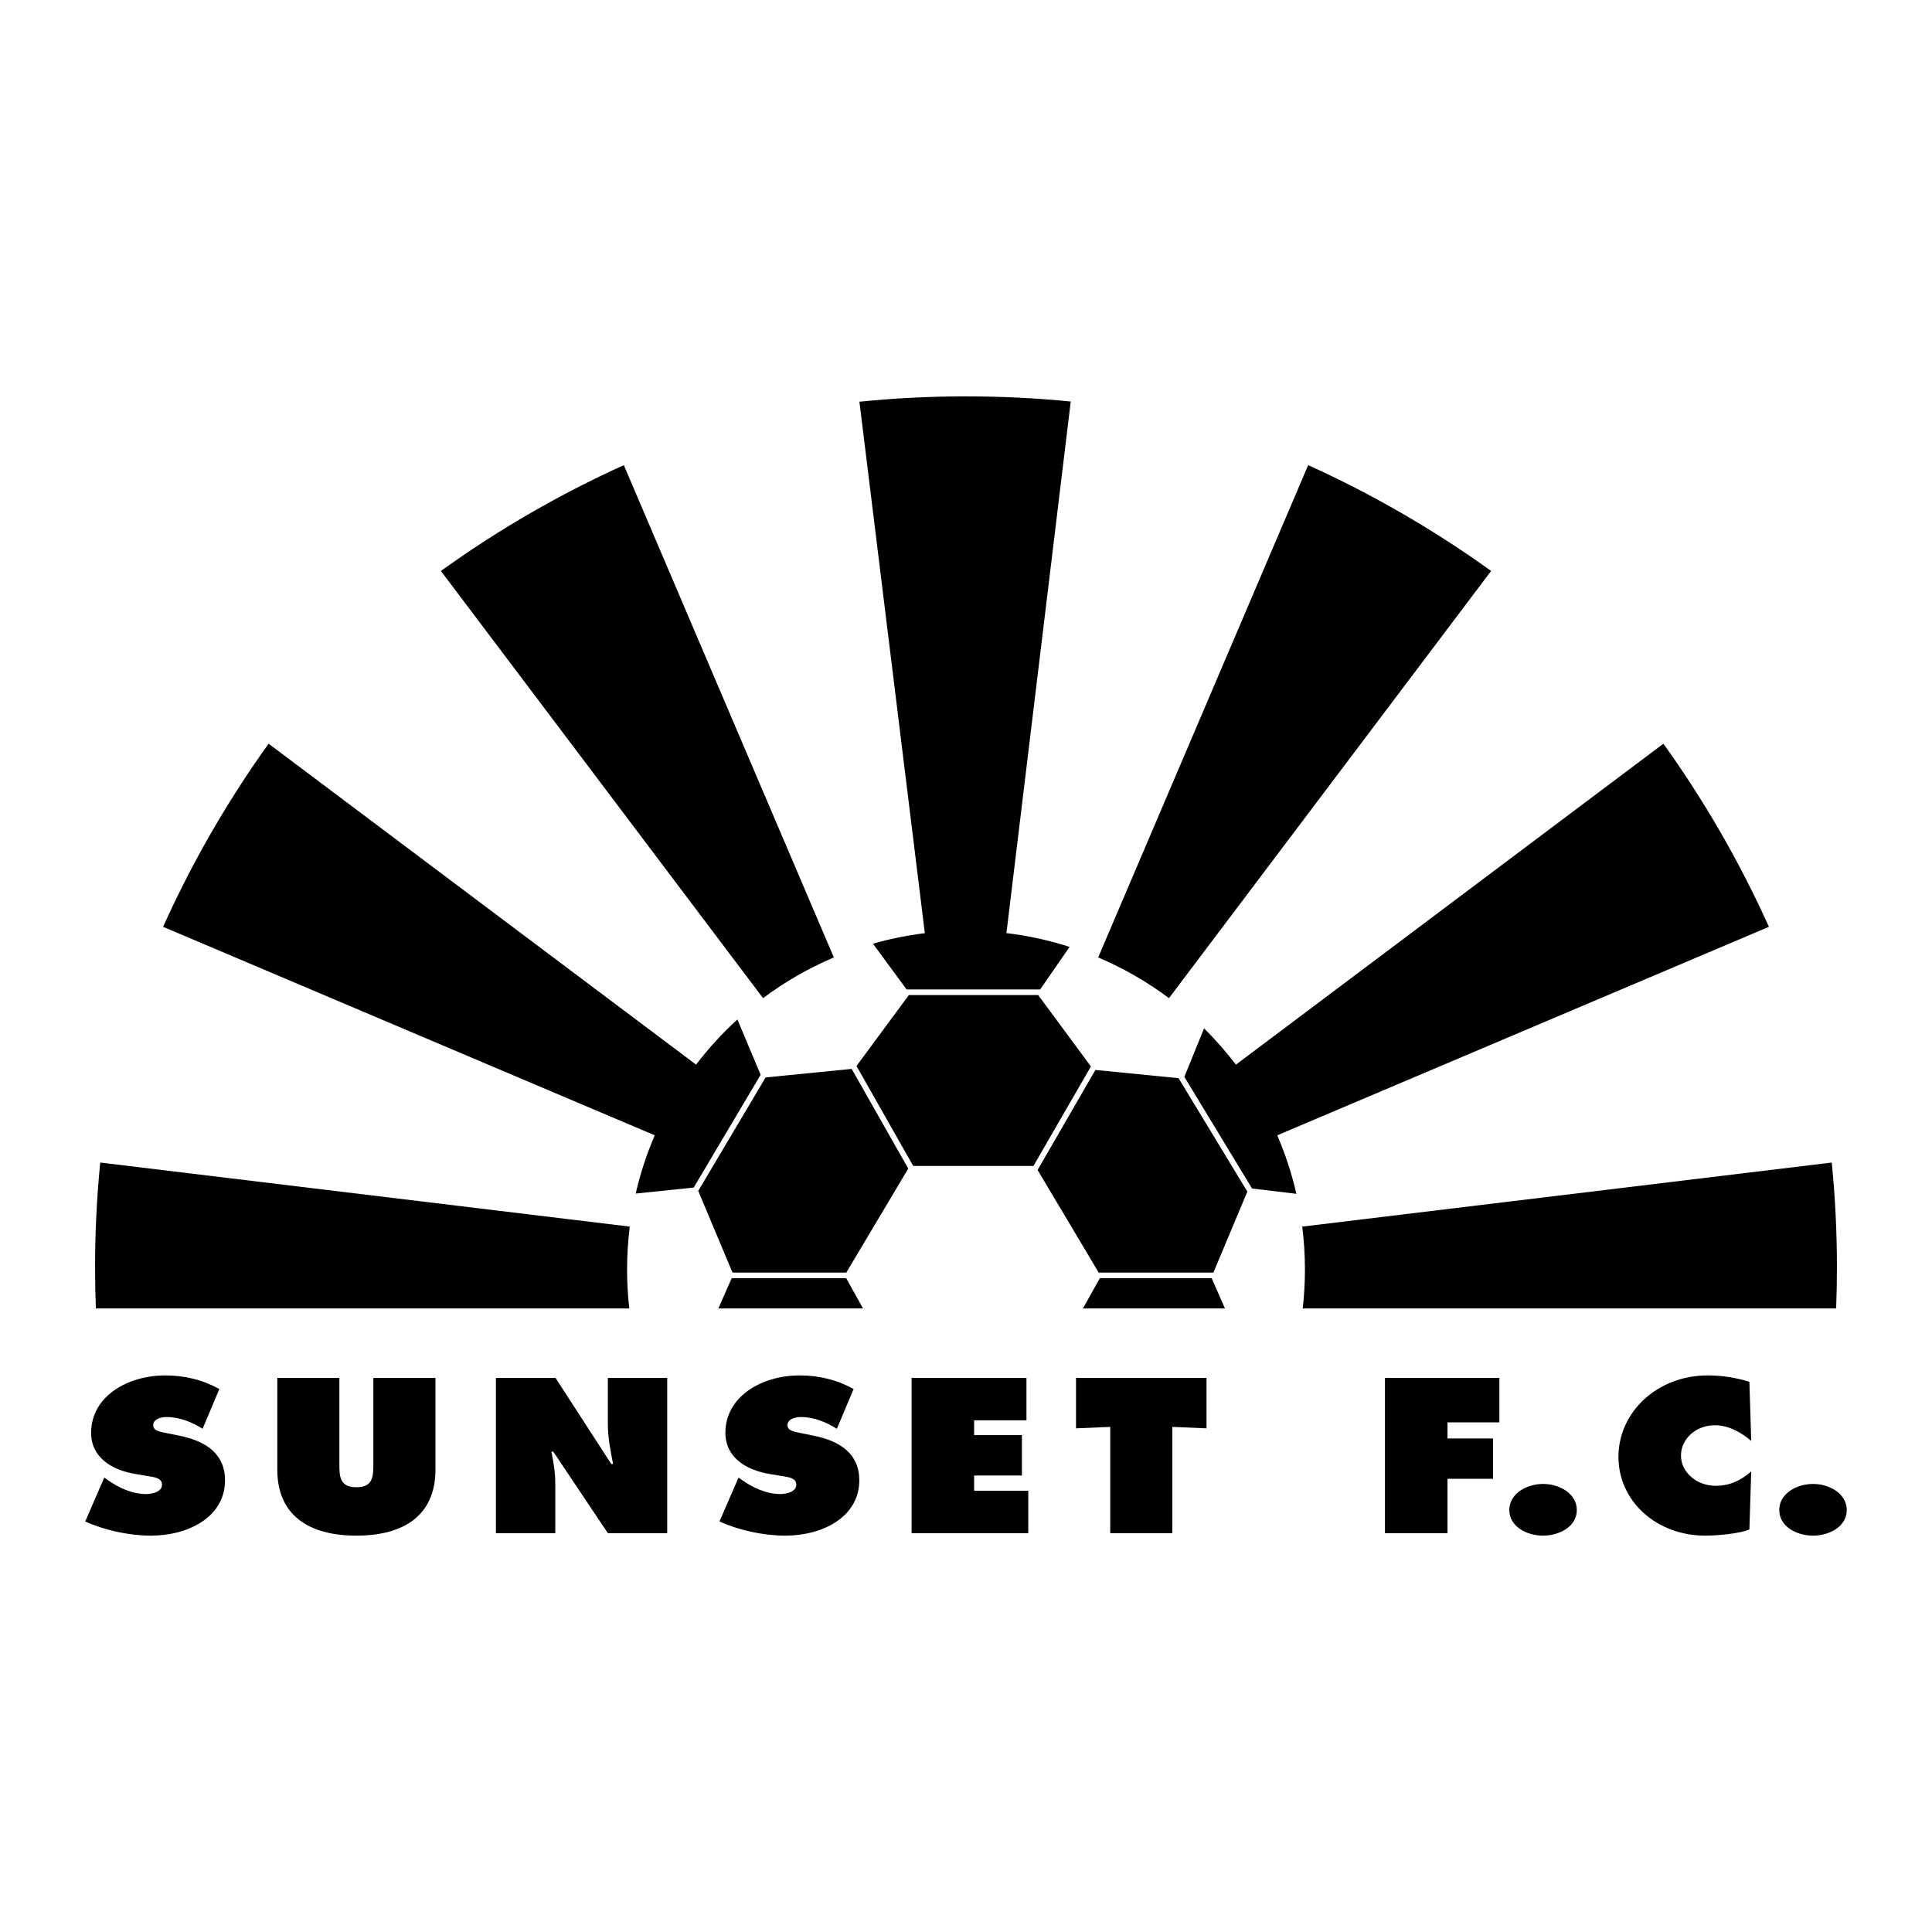<?xml version="1.0" encoding="utf-8"?>
<!-- Generator: Adobe Illustrator 13.0.0, SVG Export Plug-In . SVG Version: 6.00 Build 14948)  -->
<!DOCTYPE svg PUBLIC "-//W3C//DTD SVG 1.0//EN" "http://www.w3.org/TR/2001/REC-SVG-20010904/DTD/svg10.dtd">
<svg version="1.0" id="Layer_1" xmlns="http://www.w3.org/2000/svg" xmlns:xlink="http://www.w3.org/1999/xlink" x="0px" y="0px"
	 width="192.756px" height="192.756px" viewBox="0 0 192.756 192.756" enable-background="new 0 0 192.756 192.756"
	 xml:space="preserve">
<g>
	<polygon fill-rule="evenodd" clip-rule="evenodd" fill="#FFFFFF" points="0,0 192.756,0 192.756,192.756 0,192.756 0,0 	"/>
	<path fill-rule="evenodd" clip-rule="evenodd" d="M10.403,147.416l0.316,0.227c1.107,0.781,2.441,1.418,3.865,1.418
		c0.61,0,1.582-0.227,1.582-0.926c0-0.697-0.814-0.76-1.378-0.861l-1.244-0.207c-2.418-0.389-4.453-1.684-4.453-4.107
		c0-3.678,3.684-5.734,7.391-5.734c1.944,0,3.73,0.432,5.403,1.357l-1.673,3.965c-1.062-0.656-2.26-1.17-3.594-1.17
		c-0.542,0-1.333,0.184-1.333,0.82c0,0.576,0.769,0.658,1.243,0.762l1.401,0.287c2.622,0.533,4.521,1.809,4.521,4.438
		c0,3.699-3.708,5.527-7.392,5.527c-2.148,0-4.634-0.535-6.555-1.418L10.403,147.416L10.403,147.416z"/>
	<path fill-rule="evenodd" clip-rule="evenodd" d="M43.445,137.473v9.164c0,4.52-3.119,6.574-7.889,6.574
		c-4.769,0-7.889-2.055-7.889-6.574v-9.164h6.193v8.629c0,1.213,0.045,2.281,1.695,2.281s1.695-1.068,1.695-2.281v-8.629H43.445
		L43.445,137.473z"/>
	<path fill-rule="evenodd" clip-rule="evenodd" d="M49.479,137.473h5.945l5.561,8.588h0.181c-0.249-1.295-0.52-2.631-0.52-3.945
		v-4.643h5.922v15.492h-5.922l-5.448-8.137h-0.181c0.203,1.068,0.384,2.074,0.384,3.102v5.035h-5.922V137.473L49.479,137.473z"/>
	<path fill-rule="evenodd" clip-rule="evenodd" d="M73.683,147.416L74,147.643c1.108,0.781,2.441,1.418,3.865,1.418
		c0.611,0,1.583-0.227,1.583-0.926c0-0.697-0.813-0.76-1.379-0.861l-1.243-0.207c-2.419-0.389-4.453-1.684-4.453-4.107
		c0-3.678,3.684-5.734,7.391-5.734c1.944,0,3.73,0.432,5.402,1.357l-1.672,3.965c-1.062-0.656-2.261-1.17-3.594-1.17
		c-0.542,0-1.333,0.184-1.333,0.82c0,0.576,0.768,0.658,1.243,0.762l1.401,0.287c2.622,0.533,4.521,1.809,4.521,4.438
		c0,3.699-3.707,5.527-7.392,5.527c-2.147,0-4.634-0.535-6.555-1.418L73.683,147.416L73.683,147.416z"/>
	<polygon fill-rule="evenodd" clip-rule="evenodd" points="90.949,137.473 102.409,137.473 102.409,141.705 97.188,141.705 
		97.188,143.184 101.957,143.184 101.957,147.211 97.188,147.211 97.188,148.732 102.59,148.732 102.59,152.965 90.949,152.965 
		90.949,137.473 	"/>
	<polygon fill-rule="evenodd" clip-rule="evenodd" points="107.354,137.473 120.373,137.473 120.373,142.506 116.961,142.361 
		116.961,152.965 110.767,152.965 110.767,142.361 107.354,142.506 107.354,137.473 	"/>
	<polygon fill-rule="evenodd" clip-rule="evenodd" points="138.179,137.473 149.593,137.473 149.593,141.91 144.417,141.91 
		144.417,143.514 148.961,143.514 148.961,147.539 144.417,147.539 144.417,152.965 138.179,152.965 138.179,137.473 	"/>
	<path fill-rule="evenodd" clip-rule="evenodd" d="M157.319,150.662c0,1.625-1.718,2.549-3.368,2.549s-3.367-0.924-3.367-2.549
		c0-1.643,1.717-2.609,3.367-2.609S157.319,149.02,157.319,150.662L157.319,150.662z"/>
	<path fill-rule="evenodd" clip-rule="evenodd" d="M174.719,143.76c-0.994-0.844-2.237-1.562-3.639-1.562
		c-1.854,0-3.368,1.336-3.368,3.021c0,1.705,1.604,3.02,3.458,3.02c1.424,0,2.555-0.555,3.549-1.438l-0.181,5.793
		c-0.994,0.432-3.301,0.617-4.408,0.617c-4.859,0-8.657-3.432-8.657-7.85c0-4.52,3.91-8.137,8.906-8.137
		c1.401,0,2.849,0.227,4.159,0.639L174.719,143.76L174.719,143.76z"/>
	<path fill-rule="evenodd" clip-rule="evenodd" d="M184.252,150.662c0,1.625-1.718,2.549-3.368,2.549
		c-1.649,0-3.368-0.924-3.368-2.549c0-1.643,1.719-2.609,3.368-2.609C182.534,148.053,184.252,149.02,184.252,150.662
		L184.252,150.662z"/>
	<path fill-rule="evenodd" clip-rule="evenodd" fill="#FFFFFF" d="M96.378,92.856c-18.676,0-33.816,15.14-33.816,33.816
		c0,1.316,0.076,2.619,0.223,3.896l67.184,0.021c0.148-1.285,0.225-2.594,0.225-3.918C130.193,107.996,115.053,92.856,96.378,92.856
		L96.378,92.856L96.378,92.856z M108.041,130.547l1.689-3.021h11.158l1.326,3.021H108.041L108.041,130.547z"/>
	<path fill-rule="evenodd" clip-rule="evenodd" d="M62.24,46.408c-3.138,1.418-6.246,3.01-9.308,4.778
		c-3.117,1.8-6.1,3.732-8.942,5.78l32.14,42.62c2.167-1.623,4.536-2.991,7.062-4.062L62.24,46.408L62.24,46.408z"/>
	<path fill-rule="evenodd" clip-rule="evenodd" d="M148.768,56.966c-2.843-2.048-5.825-3.98-8.943-5.78
		c-3.062-1.768-6.17-3.36-9.308-4.778l-20.951,49.116c2.525,1.071,4.894,2.439,7.062,4.062L148.768,56.966L148.768,56.966z"/>
	<path fill-rule="evenodd" clip-rule="evenodd" d="M127.432,113.27l49.053-20.801c-1.438-3.195-3.056-6.359-4.854-9.478
		c-1.769-3.062-3.664-5.995-5.673-8.792l-42.649,32.02c-0.974-1.279-2.038-2.488-3.181-3.617l-1.964,4.838l6.755,11.139l4.422,0.529
		C128.877,117.086,128.237,115.135,127.432,113.27L127.432,113.27z"/>
	<path fill-rule="evenodd" clip-rule="evenodd" d="M106.715,94.471c-2.024-0.649-4.132-1.117-6.303-1.375l6.416-53.035
		c-3.427-0.341-6.914-0.516-10.45-0.516c-3.6,0-7.149,0.181-10.635,0.534l6.529,53.025c-1.771,0.215-3.5,0.571-5.177,1.048
		l3.359,4.565h13.325L106.715,94.471L106.715,94.471z"/>
	<polygon fill-rule="evenodd" clip-rule="evenodd" points="71.672,130.547 86.106,130.547 84.425,127.525 72.999,127.525 
		71.672,130.547 	"/>
	<polygon fill-rule="evenodd" clip-rule="evenodd" points="109.73,127.525 108.041,130.547 122.215,130.547 120.889,127.525 
		109.73,127.525 	"/>
	<polygon fill-rule="evenodd" clip-rule="evenodd" points="76.383,107.496 69.664,118.816 73.082,126.965 84.436,126.965 
		90.617,116.59 84.971,106.645 76.383,107.496 	"/>
	<path fill-rule="evenodd" clip-rule="evenodd" d="M73.57,101.711c-1.504,1.375-2.886,2.883-4.122,4.508l-42.65-32.02
		c-2.008,2.797-3.903,5.73-5.672,8.792c-1.8,3.118-3.417,6.282-4.854,9.478l49.053,20.801c-0.802,1.855-1.44,3.799-1.902,5.811
		l5.788-0.598l6.678-11.252L73.57,101.711L73.57,101.711z"/>
	<polygon fill-rule="evenodd" clip-rule="evenodd" points="103.577,99.277 90.678,99.277 85.451,106.354 91.112,116.326 
		103.109,116.326 108.841,106.4 103.577,99.277 	"/>
	<polygon fill-rule="evenodd" clip-rule="evenodd" points="109.288,106.748 103.521,116.732 109.617,126.965 121.061,126.965 
		124.448,118.887 117.587,107.572 109.288,106.748 	"/>
	<path fill-rule="evenodd" clip-rule="evenodd" d="M62.833,122.379l-52.832-6.391c-0.341,3.426-0.516,6.912-0.516,10.449
		c0,1.377,0.027,2.748,0.08,4.109h53.218c-0.145-1.271-0.22-2.564-0.22-3.875C62.562,125.217,62.654,123.785,62.833,122.379
		L62.833,122.379z"/>
	<path fill-rule="evenodd" clip-rule="evenodd" d="M182.755,115.988l-52.832,6.391c0.179,1.406,0.271,2.838,0.271,4.293
		c0,1.311-0.075,2.604-0.221,3.875h53.219c0.053-1.361,0.079-2.732,0.079-4.109C183.271,122.9,183.096,119.414,182.755,115.988
		L182.755,115.988z"/>
</g>
</svg>
